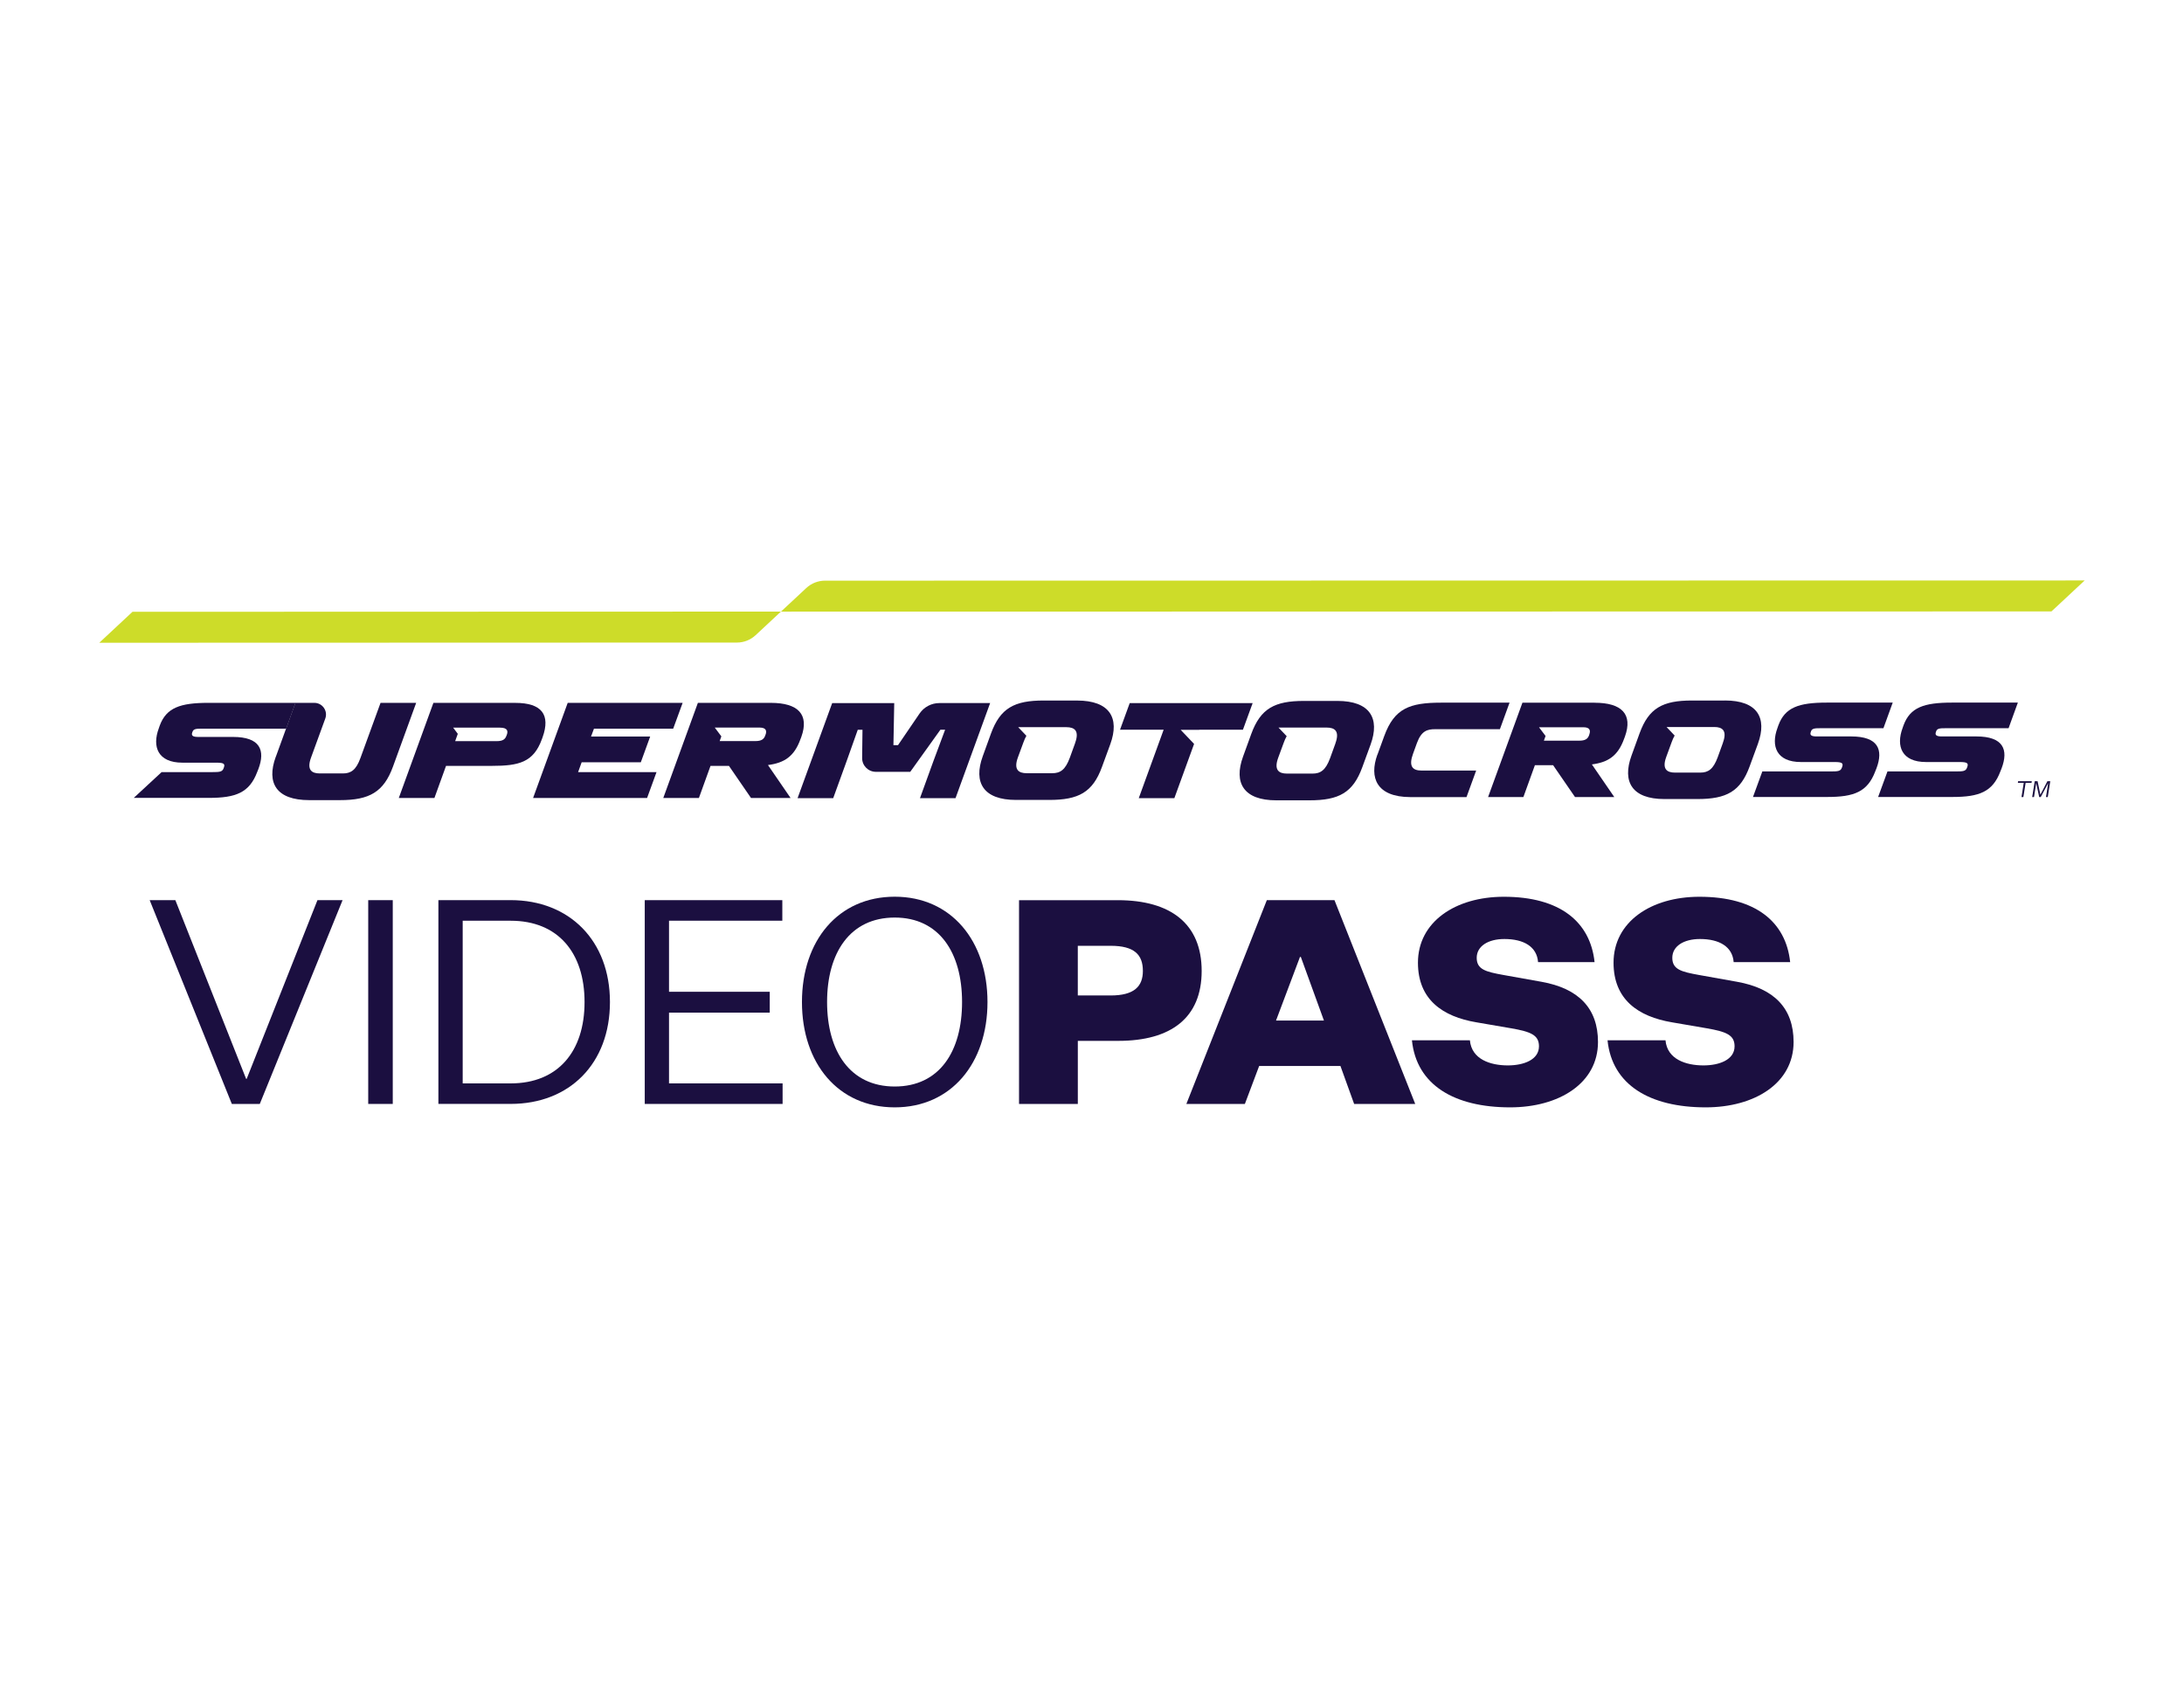 <?xml version="1.0" encoding="UTF-8"?> <svg xmlns="http://www.w3.org/2000/svg" id="Layer_1" viewBox="0 0 792 612"><defs><style>.cls-1{fill:#1b0f40;}.cls-2{fill:#cddc29;}</style></defs><path class="cls-1" d="M54.28,326.39h9.31l25.66,64.79h.21l25.66-64.79h9.11l-30.02,73.89h-10.14l-29.79-73.89Z"></path><path class="cls-1" d="M133.53,326.39h8.9v73.89h-8.9v-73.89Z"></path><path class="cls-1" d="M221.19,363.33c0,22.25-14.59,36.94-36.02,36.94h-26.19v-73.89h26.19c21.43,0,36.02,14.8,36.02,36.94ZM167.79,333.84v58.99h17.39c17.18,0,26.8-11.6,26.8-29.49s-9.62-29.49-26.8-29.49c0,0-17.39,0-17.39,0Z"></path><path class="cls-1" d="M233.81,400.28v-73.89h49.89v7.45h-41.09v25.77h36.53v7.56h-36.53v25.66h41.19v7.45h-49.99Z"></path><path class="cls-1" d="M324.46,401.52c-20.49,0-33.64-15.94-33.64-38.19s13.14-38.19,33.64-38.19,33.64,16.04,33.64,38.19-13.14,38.19-33.64,38.19ZM324.46,332.7c-16.25,0-24.53,12.84-24.53,30.63s8.28,30.63,24.53,30.63,24.42-12.73,24.42-30.63-8.28-30.63-24.42-30.63Z"></path><path class="cls-1" d="M390.86,377.41v22.88h-21.32v-73.89h35.81c19.35,0,30.42,8.69,30.42,25.66s-11.07,25.35-30.22,25.35h-14.69.01ZM402.75,360.95c8.59,0,11.7-3.31,11.7-8.9,0-5.9-3.11-9.11-11.7-9.11h-11.9v18h11.9Z"></path><path class="cls-1" d="M486.11,386.51h-29.49l-5.18,13.77h-21.22l29.18-73.89h24.53l29.28,73.89h-22.15l-4.97-13.77h.01ZM462.72,370.05h17.39l-8.38-23.07h-.31l-8.69,23.07Z"></path><path class="cls-1" d="M533.04,377.2c.63,6.93,7.45,9.11,13.77,9.11,5.79,0,11.28-2.07,11.28-6.93,0-4.04-2.9-5.28-10.04-6.52l-12.63-2.17c-12.31-2.07-21.22-8.28-21.22-21.62,0-14.8,13.56-23.91,31.15-23.91,20.38,0,31.36,9.11,32.9,23.7h-20.49c-.42-5.6-5.18-8.38-12.21-8.38-5.9,0-10.04,2.59-10.04,6.82s3.31,5.07,9.62,6.21l13.87,2.48c13.35,2.38,20.49,9.52,20.49,21.83,0,15.01-14.18,23.7-31.87,23.7-20.18,0-33.95-8.07-35.6-24.32h21.01Z"></path><path class="cls-1" d="M603.97,377.2c.63,6.93,7.45,9.11,13.77,9.11,5.79,0,11.28-2.07,11.28-6.93,0-4.04-2.9-5.28-10.04-6.52l-12.63-2.17c-12.31-2.07-21.22-8.28-21.22-21.62,0-14.8,13.56-23.91,31.15-23.91,20.39,0,31.36,9.11,32.9,23.7h-20.49c-.42-5.6-5.18-8.38-12.21-8.38-5.9,0-10.04,2.59-10.04,6.82s3.31,5.07,9.62,6.21l13.87,2.48c13.35,2.38,20.49,9.52,20.49,21.83,0,15.01-14.18,23.7-31.87,23.7-20.18,0-33.95-8.07-35.6-24.32h21.01Z"></path><path class="cls-2" d="M756,210.47l-456.81.07c-2.52,0-4.95.95-6.81,2.68l-9.18,8.55,460.73-.07,12.05-11.23h.01Z"></path><path class="cls-2" d="M36,233.06l231.22-.07c2.52,0,4.95-.95,6.8-2.68l9.18-8.55-235.15.07-12.05,11.23Z"></path><path class="cls-1" d="M301.78,254.93h22.5l-.29,15.26h1.66l7.82-11.47c1.61-2.37,4.3-3.79,7.16-3.79h18.43l-12.55,34.47h-12.89l4.86-13.4,4.25-11.4h-1.71l-10.93,15.26h-12.47c-2.77,0-5.01-2.26-4.98-5.03l.13-10.22h-1.71l-4.05,11.4-4.86,13.4h-12.92l12.55-34.47h0Z"></path><path class="cls-1" d="M484.98,254.15h-12.08c-10.67,0-15.77,2.73-19.15,11.99l-2.98,8.21c-3.48,9.56.27,15.84,12.05,15.84h12.05c10.67,0,15.79-2.76,19.15-12l3.01-8.22c3.48-9.56-.27-15.82-12.05-15.82M484.28,269.55l-1.93,5.33c-1.62,4.41-3.48,5.62-6.38,5.62h-9.27c-2.92,0-4.8-1.27-3.18-5.73l1.96-5.33c.35-.99.73-1.82,1.12-2.51l-2.97-3.12h17.49c2.92,0,4.77,1.27,3.15,5.73"></path><path class="cls-1" d="M390.59,254h-12.08c-10.67,0-15.77,2.73-19.15,11.99l-2.98,8.22c-3.48,9.56.27,15.84,12.05,15.84h12.05c10.67,0,15.79-2.76,19.15-12l3.01-8.22c3.48-9.56-.27-15.82-12.05-15.82M389.89,269.41l-1.93,5.33c-1.62,4.41-3.48,5.62-6.38,5.62h-9.27c-2.92,0-4.8-1.27-3.18-5.73l1.96-5.33c.35-.99.73-1.82,1.12-2.51l-2.97-3.12h17.49c2.92,0,4.77,1.27,3.15,5.73"></path><polygon class="cls-1" points="409.68 254.93 406.16 264.6 421.98 264.6 412.96 289.4 425.87 289.4 433.02 269.74 428.15 264.63 434.89 264.63 434.89 264.6 450.73 264.6 454.26 254.93 409.68 254.93"></polygon><path class="cls-1" d="M58.6,279.96h18.41c2.61,0,3.6-.08,4.07-1.37l.09-.25c.47-1.29.14-1.8-2.64-1.8h-12.39c-8.9,0-11.03-5.79-8.56-12.45l.34-.98c2.39-6.48,7.39-8.26,17.64-8.26h31.61l-3.4,9.36h-30.64c-1.83,0-2.95.05-3.31,1.1l-.1.27c-.44,1.18.25,1.63,2.16,1.63h12.64c9.75,0,11.8,4.77,9.16,11.69l-.42,1.05c-2.84,7.48-7.73,9.36-17.53,9.36h-27.22l10.11-9.36h0Z"></path><path class="cls-1" d="M100.02,274.42l7.11-19.57h6.86c2.94,0,4.98,2.92,3.97,5.69l-5.18,14.2c-1.61,4.44.27,5.7,3.18,5.7h8.39c2.92,0,4.8-1.24,6.38-5.65l7.27-19.94h12.92l-8.41,23.11c-3.37,9.24-8.56,12.16-19.2,12.16h-11.2c-11.79,0-15.61-6.12-12.11-15.7"></path><polygon class="cls-1" points="205.87 254.85 247.55 254.85 244.12 264.22 215.39 264.22 214.33 267.06 235.78 267.06 232.38 276.4 210.93 276.4 209.64 279.96 238.08 279.96 234.66 289.34 193.32 289.34 205.87 254.85"></polygon><path class="cls-1" d="M279.51,254.85h-26.43l-12.55,34.49h12.92l4.21-11.64h6.68l8,11.64h14.35l-8.2-11.94c5.87-.76,9.52-3.06,11.79-9.39l.3-.78c2.95-8.17-1.15-12.38-11.06-12.38M277.59,266.42l-.09.29c-.47,1.29-1.35,2-3.54,2h-12.98l.61-1.71-2.39-3.19h16.26c2.5,0,2.61,1.32,2.16,2.59"></path><path class="cls-1" d="M186.86,254.85h-29.69l-12.55,34.49h12.92l4.21-11.64h16.68c9.71,0,15.03-1.29,18.05-9.61l.27-.73c2.95-8.2-.27-12.5-9.88-12.5M183.79,266.43l-.12.31c-.47,1.29-1.29,1.99-3.5,1.99h-15.11l.95-2.65-1.67-2.24h16.98c2.84,0,2.93,1.32,2.47,2.59"></path><path class="cls-1" d="M625.53,254h-11.97c-10.58,0-15.64,2.72-18.98,11.88l-2.95,8.14c-3.44,9.48.26,15.71,11.95,15.71h11.95c10.58,0,15.66-2.75,18.98-11.91l2.98-8.14c3.44-9.48-.26-15.69-11.95-15.69M624.82,269.28l-1.91,5.28c-1.61,4.37-3.44,5.58-6.33,5.58h-9.19c-2.89,0-4.76-1.27-3.15-5.67l1.93-5.28c.35-.98.72-1.8,1.12-2.48l-2.94-3.1h17.33c2.89,0,4.73,1.26,3.12,5.67"></path><path class="cls-1" d="M499.52,273.62l2.48-6.8c3.65-9.96,9.2-12.04,20.56-12.04h24.86l-3.5,9.62h-23.47c-2.92,0-5.01.63-6.63,5.05l-1.41,3.88c-1.58,4.37-.34,6.07,3.11,6.07h19.79l-3.5,9.62h-20.42c-12.21-.05-14.93-7.05-11.9-15.4"></path><path class="cls-1" d="M639.1,279.72h24.8c2.6,0,3.57-.08,4.03-1.36l.09-.25c.46-1.28.14-1.8-2.63-1.8h-12.31c-8.84,0-10.96-5.75-8.5-12.37l.34-.97c2.38-6.43,7.33-8.21,17.5-8.21h23.95l-3.37,9.29h-22.97c-1.82,0-2.94.05-3.28,1.1l-.09.26c-.43,1.16.24,1.62,2.13,1.62h12.56c9.69,0,11.73,4.73,9.11,11.61l-.42,1.05c-2.81,7.44-7.67,9.29-17.41,9.29h-26.93l3.4-9.29v.03Z"></path><path class="cls-1" d="M684.48,279.72h24.8c2.6,0,3.57-.08,4.03-1.36l.09-.25c.46-1.28.14-1.8-2.63-1.8h-12.31c-8.84,0-10.96-5.75-8.5-12.37l.34-.97c2.38-6.43,7.33-8.21,17.5-8.21h23.95l-3.37,9.29h-22.97c-1.82,0-2.94.05-3.28,1.1l-.09.26c-.43,1.16.24,1.62,2.13,1.62h12.56c9.69,0,11.73,4.73,9.11,11.61l-.42,1.05c-2.81,7.44-7.67,9.29-17.41,9.29h-26.93l3.4-9.29v.03Z"></path><path class="cls-1" d="M578.3,254.8h-26.21l-12.45,34.2h12.8l4.17-11.54h6.61l7.94,11.54h14.24l-8.12-11.83c5.82-.75,9.44-3.03,11.69-9.31l.29-.77c2.93-8.11-1.14-12.28-10.97-12.28M576.36,266.28l-.09.29c-.46,1.28-1.33,1.99-3.52,1.99h-12.88l.61-1.7-2.38-3.16h16.12c2.47,0,2.59,1.31,2.13,2.58"></path><polygon class="cls-1" points="733.89 283.85 731.75 283.85 731.84 283.27 736.8 283.27 736.72 283.85 734.57 283.85 733.75 289 733.07 289 733.89 283.85"></polygon><polygon class="cls-1" points="739.49 289 738.42 283.97 738.4 283.97 737.61 289 736.95 289 737.87 283.27 738.9 283.27 739.91 288.12 739.93 288.12 742.46 283.27 743.5 283.27 742.6 289 741.95 289 742.74 283.97 742.73 283.97 740.05 289 739.49 289"></polygon></svg> 